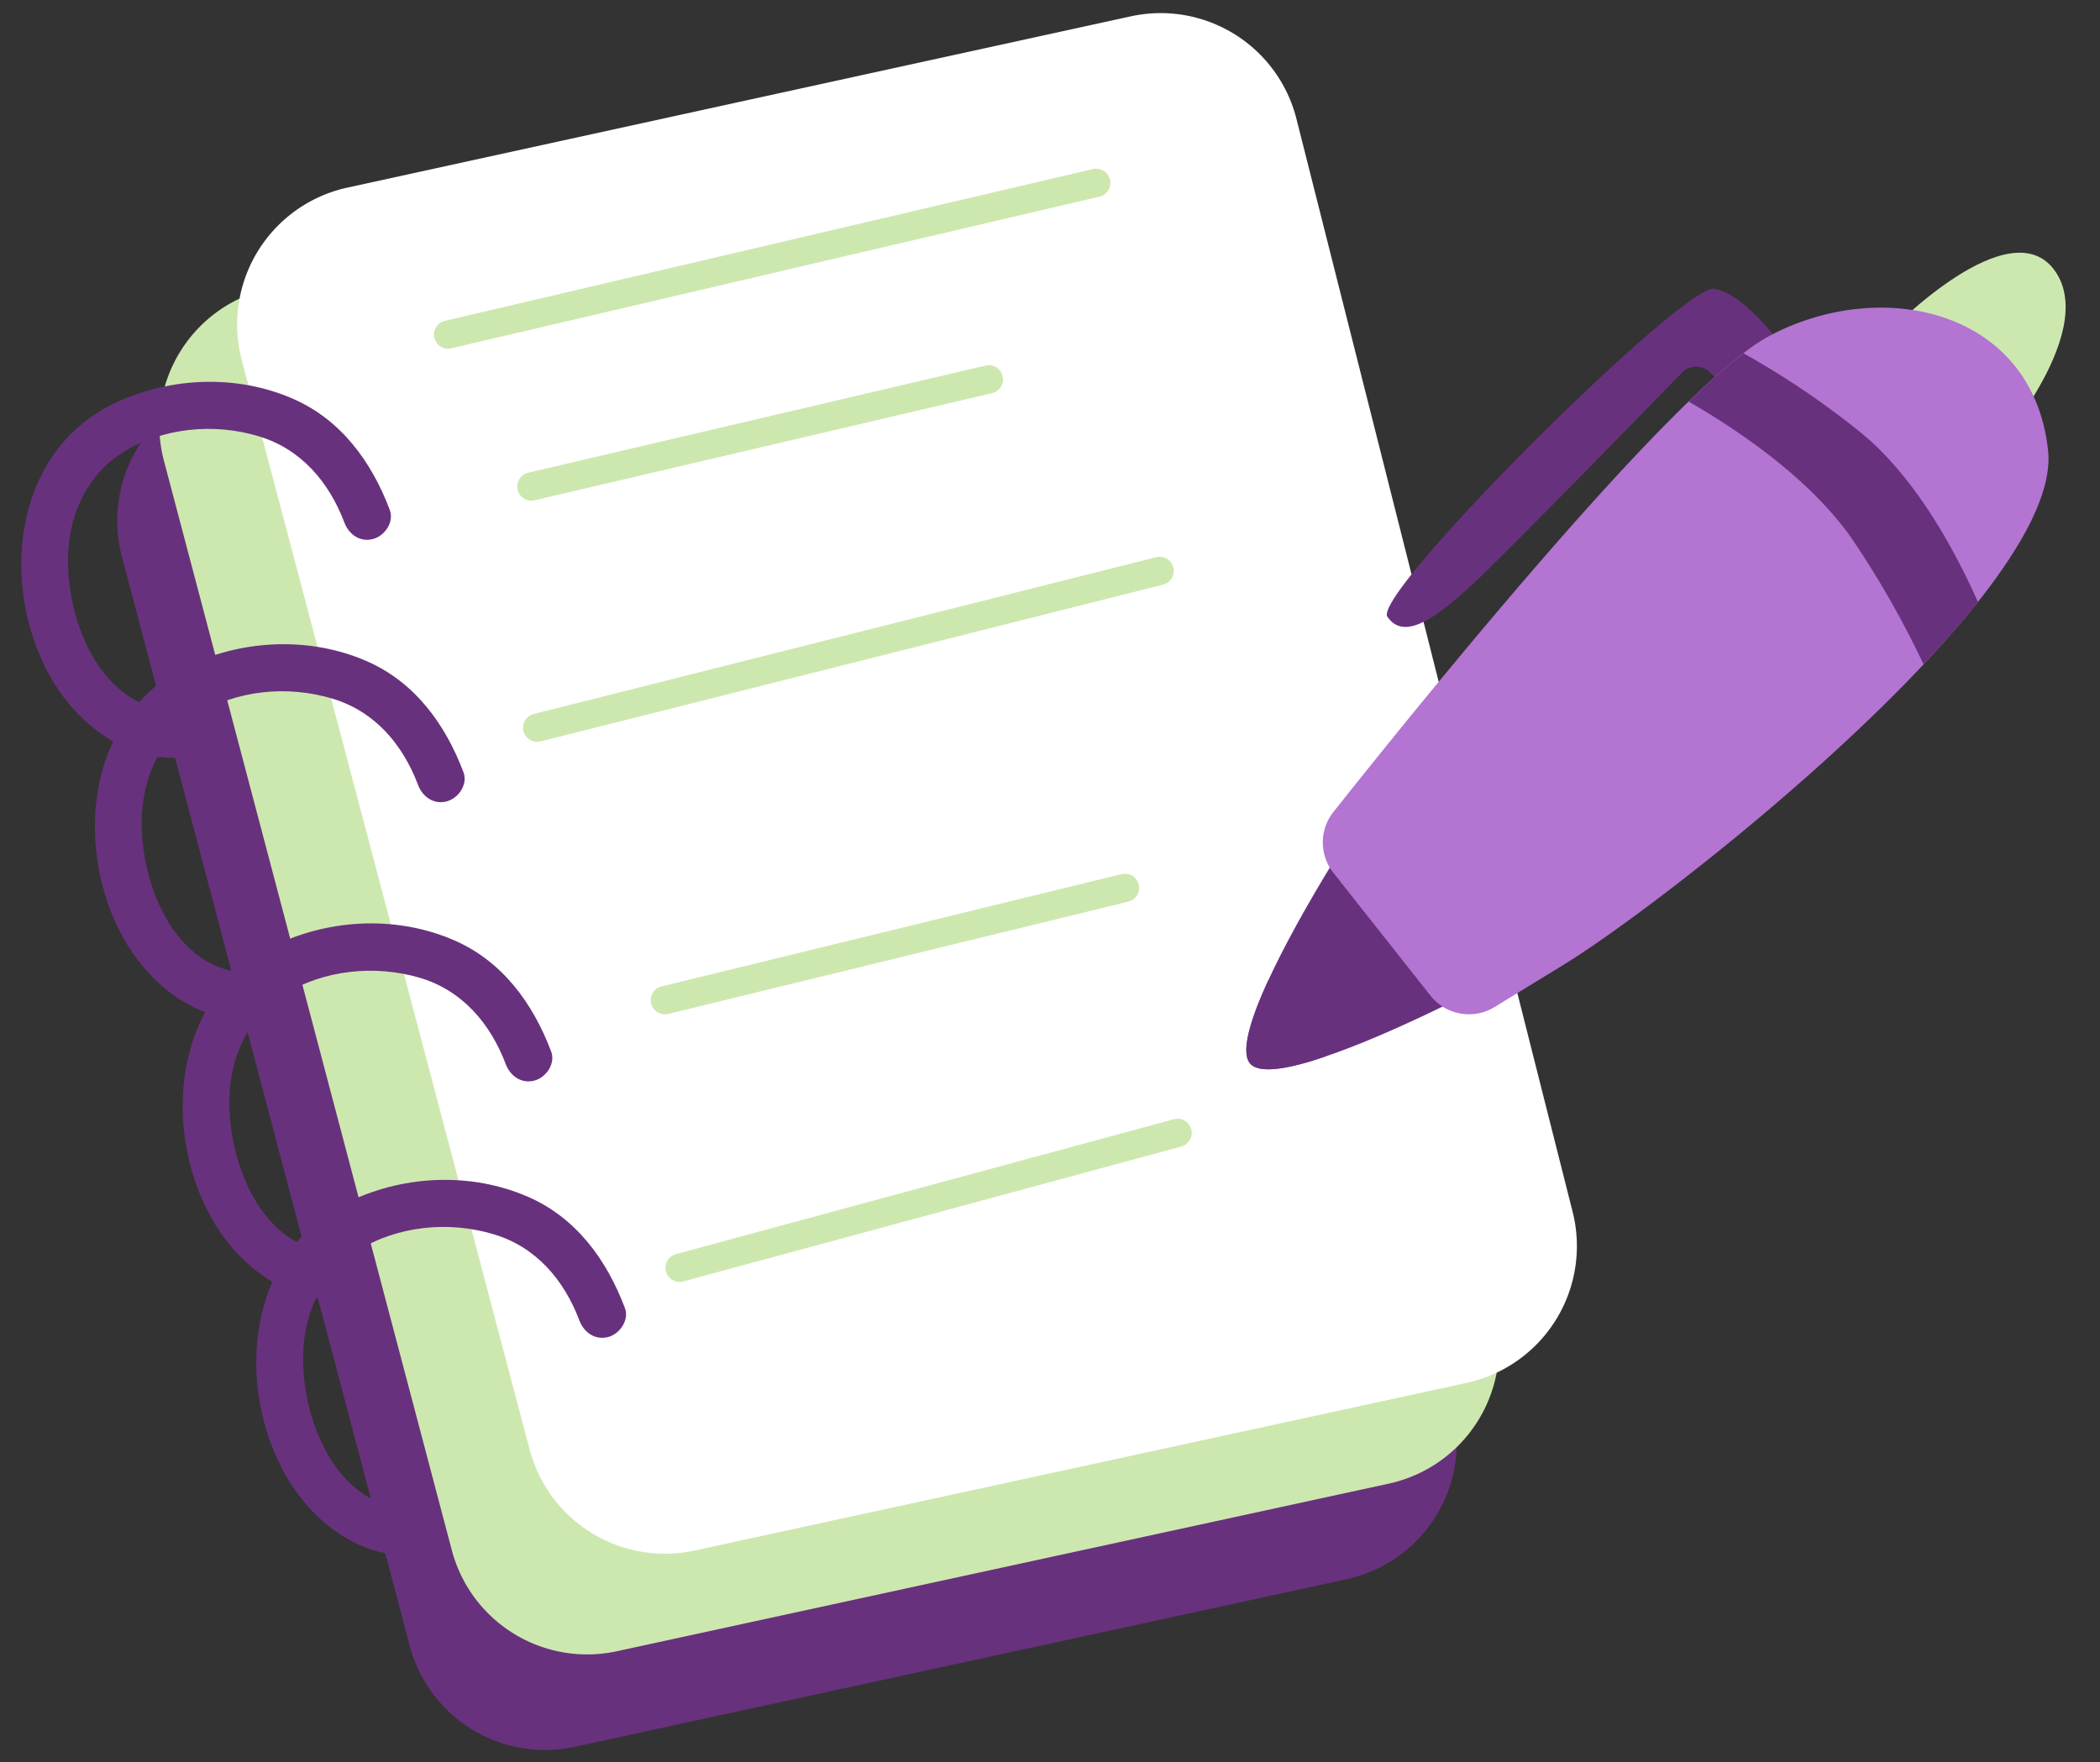 <?xml version="1.0" encoding="UTF-8" standalone="no"?><svg xmlns="http://www.w3.org/2000/svg" xmlns:xlink="http://www.w3.org/1999/xlink" fill="#000000" height="431.1" preserveAspectRatio="xMidYMid meet" version="1" viewBox="-5.2 -3.2 513.6 431.1" width="513.6" zoomAndPan="magnify"><rect x="-5.2" y="-3.2" width="513.6" height="431.1" fill="#333333" stroke="none"/><g data-name="Layer 2"><g id="change1_1"><path d="M50.4,90.72,242,48.81a34.25,34.25,0,0,1,40.51,25.07l67.55,267.36a34.25,34.25,0,0,1-25.93,41.86l-188.79,41A34.24,34.24,0,0,1,95,399.36L24.61,132.92A34.24,34.24,0,0,1,50.4,90.72Z" fill="#68317d"/></g><g id="change2_1"><path d="M60.7,67.35,252.32,25.44a34.25,34.25,0,0,1,40.52,25.07l67.55,267.36a34.24,34.24,0,0,1-25.94,41.85l-188.78,41A34.24,34.24,0,0,1,105.3,376L34.9,109.54A34.24,34.24,0,0,1,60.7,67.35Z" fill="#cde8af"/></g><g id="change3_1"><path d="M79.73,42.7,271.35.8a34.24,34.24,0,0,1,40.52,25.06l67.55,267.37a34.24,34.24,0,0,1-25.94,41.85l-188.78,41a34.22,34.22,0,0,1-40.37-24.72L53.93,84.9A34.26,34.26,0,0,1,79.73,42.7Z" fill="#ffffff"/></g><g id="change2_2"><path d="M104.37,82.12a3.47,3.47,0,0,1-.78-6.84L262.26,38.12a3.47,3.47,0,0,1,1.58,6.75L105.17,82A3.63,3.63,0,0,1,104.37,82.12Z" fill="#cde8af"/></g><g id="change2_3"><path d="M124.72,119.28a3.47,3.47,0,0,1-.78-6.84L236,86.19a3.47,3.47,0,0,1,1.58,6.75L125.52,119.19A3.63,3.63,0,0,1,124.72,119.28Z" fill="#cde8af"/></g><g id="change2_4"><path d="M126.2,178.26a3.46,3.46,0,0,1-.84-6.82L277.54,133.1a3.46,3.46,0,0,1,1.69,6.72L127.05,178.15A3.15,3.15,0,0,1,126.2,178.26Z" fill="#cde8af"/></g><g id="change2_5"><path d="M157.46,244.91a3.46,3.46,0,0,1-.82-6.83L269,210.65a3.47,3.47,0,1,1,1.64,6.74L158.29,244.81A3.42,3.42,0,0,1,157.46,244.91Z" fill="#cde8af"/></g><g id="change2_6"><path d="M161,310.39a3.47,3.47,0,0,1-.9-6.81l121.8-33a3.46,3.46,0,1,1,1.81,6.68l-121.8,33A3.18,3.18,0,0,1,161,310.39Z" fill="#cde8af"/></g><g id="change1_2"><path d="M39.19,170.53c-20.32,1.16-29.44-24.39-27.51-41.08,1-8.78,5.44-17.17,13.07-21.93,9.79-6.11,22.35-7.32,33.32-4,10.35,3.09,17.22,11.23,20.95,21.1,1.1,2.92,3.89,4.92,7.1,4,2.8-.77,5.14-4.17,4-7.11-4.44-11.77-11.94-22.09-23.77-27.21-13.63-5.9-29.59-5.29-43,.88C-1.21,106.48-5.23,137.61,5.86,160c6.29,12.69,18.53,23,33.33,22.13,7.39-.43,7.44-12,0-11.55Z" fill="#68317d"/></g><g id="change1_3"><path d="M57.22,234.71c-20.32,1.16-29.45-24.39-27.51-41.08,1-8.78,5.44-17.16,13.07-21.93,9.79-6.11,22.35-7.32,33.32-4,10.35,3.09,17.22,11.23,20.94,21.1,1.1,2.92,3.9,4.92,7.11,4,2.8-.77,5.14-4.17,4-7.11-4.44-11.77-11.94-22.09-23.77-27.21-13.63-5.89-29.6-5.29-43,.88-24.59,11.31-28.6,42.44-17.52,64.78,6.3,12.7,18.54,23,33.34,22.13,7.39-.42,7.44-12,0-11.55Z" fill="#68317d"/></g><g id="change1_4"><path d="M78.66,303.09C58.34,304.25,49.22,278.7,51.15,262c1-8.78,5.44-17.17,13.08-21.93C74,234,86.57,232.76,97.54,236c10.35,3.09,17.22,11.23,20.95,21.1,1.1,2.92,3.9,4.92,7.1,4,2.8-.77,5.14-4.17,4-7.11-4.45-11.77-11.94-22.09-23.78-27.21-13.63-5.9-29.59-5.29-43,.88C38.26,239,34.24,270.17,45.33,292.51c6.29,12.69,18.53,23,33.33,22.13,7.39-.42,7.44-12,0-11.55Z" fill="#68317d"/></g><g id="change1_5"><path d="M96.69,365.74c-20.32,1.17-29.45-24.39-27.51-41.07,1-8.79,5.44-17.17,13.07-21.94,9.79-6.11,22.35-7.31,33.32-4,10.35,3.09,17.22,11.22,20.94,21.1,1.1,2.92,3.9,4.91,7.11,4,2.8-.77,5.14-4.17,4-7.1-4.44-11.77-11.94-22.1-23.77-27.21-13.63-5.9-29.6-5.3-43,.88-24.59,11.31-28.6,42.44-17.52,64.78,6.3,12.69,18.54,23,33.34,22.12,7.39-.42,7.44-12,0-11.55Z" fill="#68317d"/></g><g id="change2_7"><path d="M457.07,77.75s29.35-30.27,40.33-14.66S481,108.79,481,108.79Z" fill="#cde8af"/></g><g id="change1_6"><path d="M431.15,82.12s-9.44-13.5-17.1-14.68-83.76,74.62-79.93,80.22,10.95,1.33,21.33-8.4c8.64-8.11,40.39-40.69,50.74-51.33a4.78,4.78,0,0,1,6.72-.12l5.56,5.29Z" fill="#68317d"/></g><g id="change1_7"><path d="M355.45,239.09S335.12,249.77,319,255.22c-8.71,3-16.15,4.39-18.44,1.75-2.47-2.84.19-11.13,4.41-20.33,6.91-15,18-32.36,18-32.36Z" fill="#68317d"/></g><g id="change4_1"><path d="M478.54,144.05c-4,5-8.44,10.12-13.29,15.27-29.48,31.37-71.94,63.6-87.95,73.42l-17,10.42a12,12,0,0,1-15.64-2.8l-23.77-30.08a12,12,0,0,1,0-14.83C336.34,176,379,122.89,407.8,95a156.17,156.17,0,0,1,13.4-11.81A48.17,48.17,0,0,1,427.48,79C455,64.32,492,72.57,495.7,107,496.76,116.81,489.74,129.93,478.54,144.05Z" fill="#b374d2"/></g><g id="change1_8"><path d="M319,255.22c-8.71,3-16.15,4.39-18.44,1.75-2.47-2.84.19-11.13,4.41-20.33A107.83,107.83,0,0,0,319,255.22Z" fill="#68317d"/></g><g id="change1_9"><path d="M478.54,144.05c-4,5-8.44,10.12-13.29,15.27a229.11,229.11,0,0,0-16.4-29.06c-9.66-14.9-27.08-27.15-41.05-35.23a156.17,156.17,0,0,1,13.4-11.81A202.63,202.63,0,0,1,450,102.7C463.29,113.58,472.94,131.46,478.54,144.05Z" fill="#68317d"/></g></g></svg>